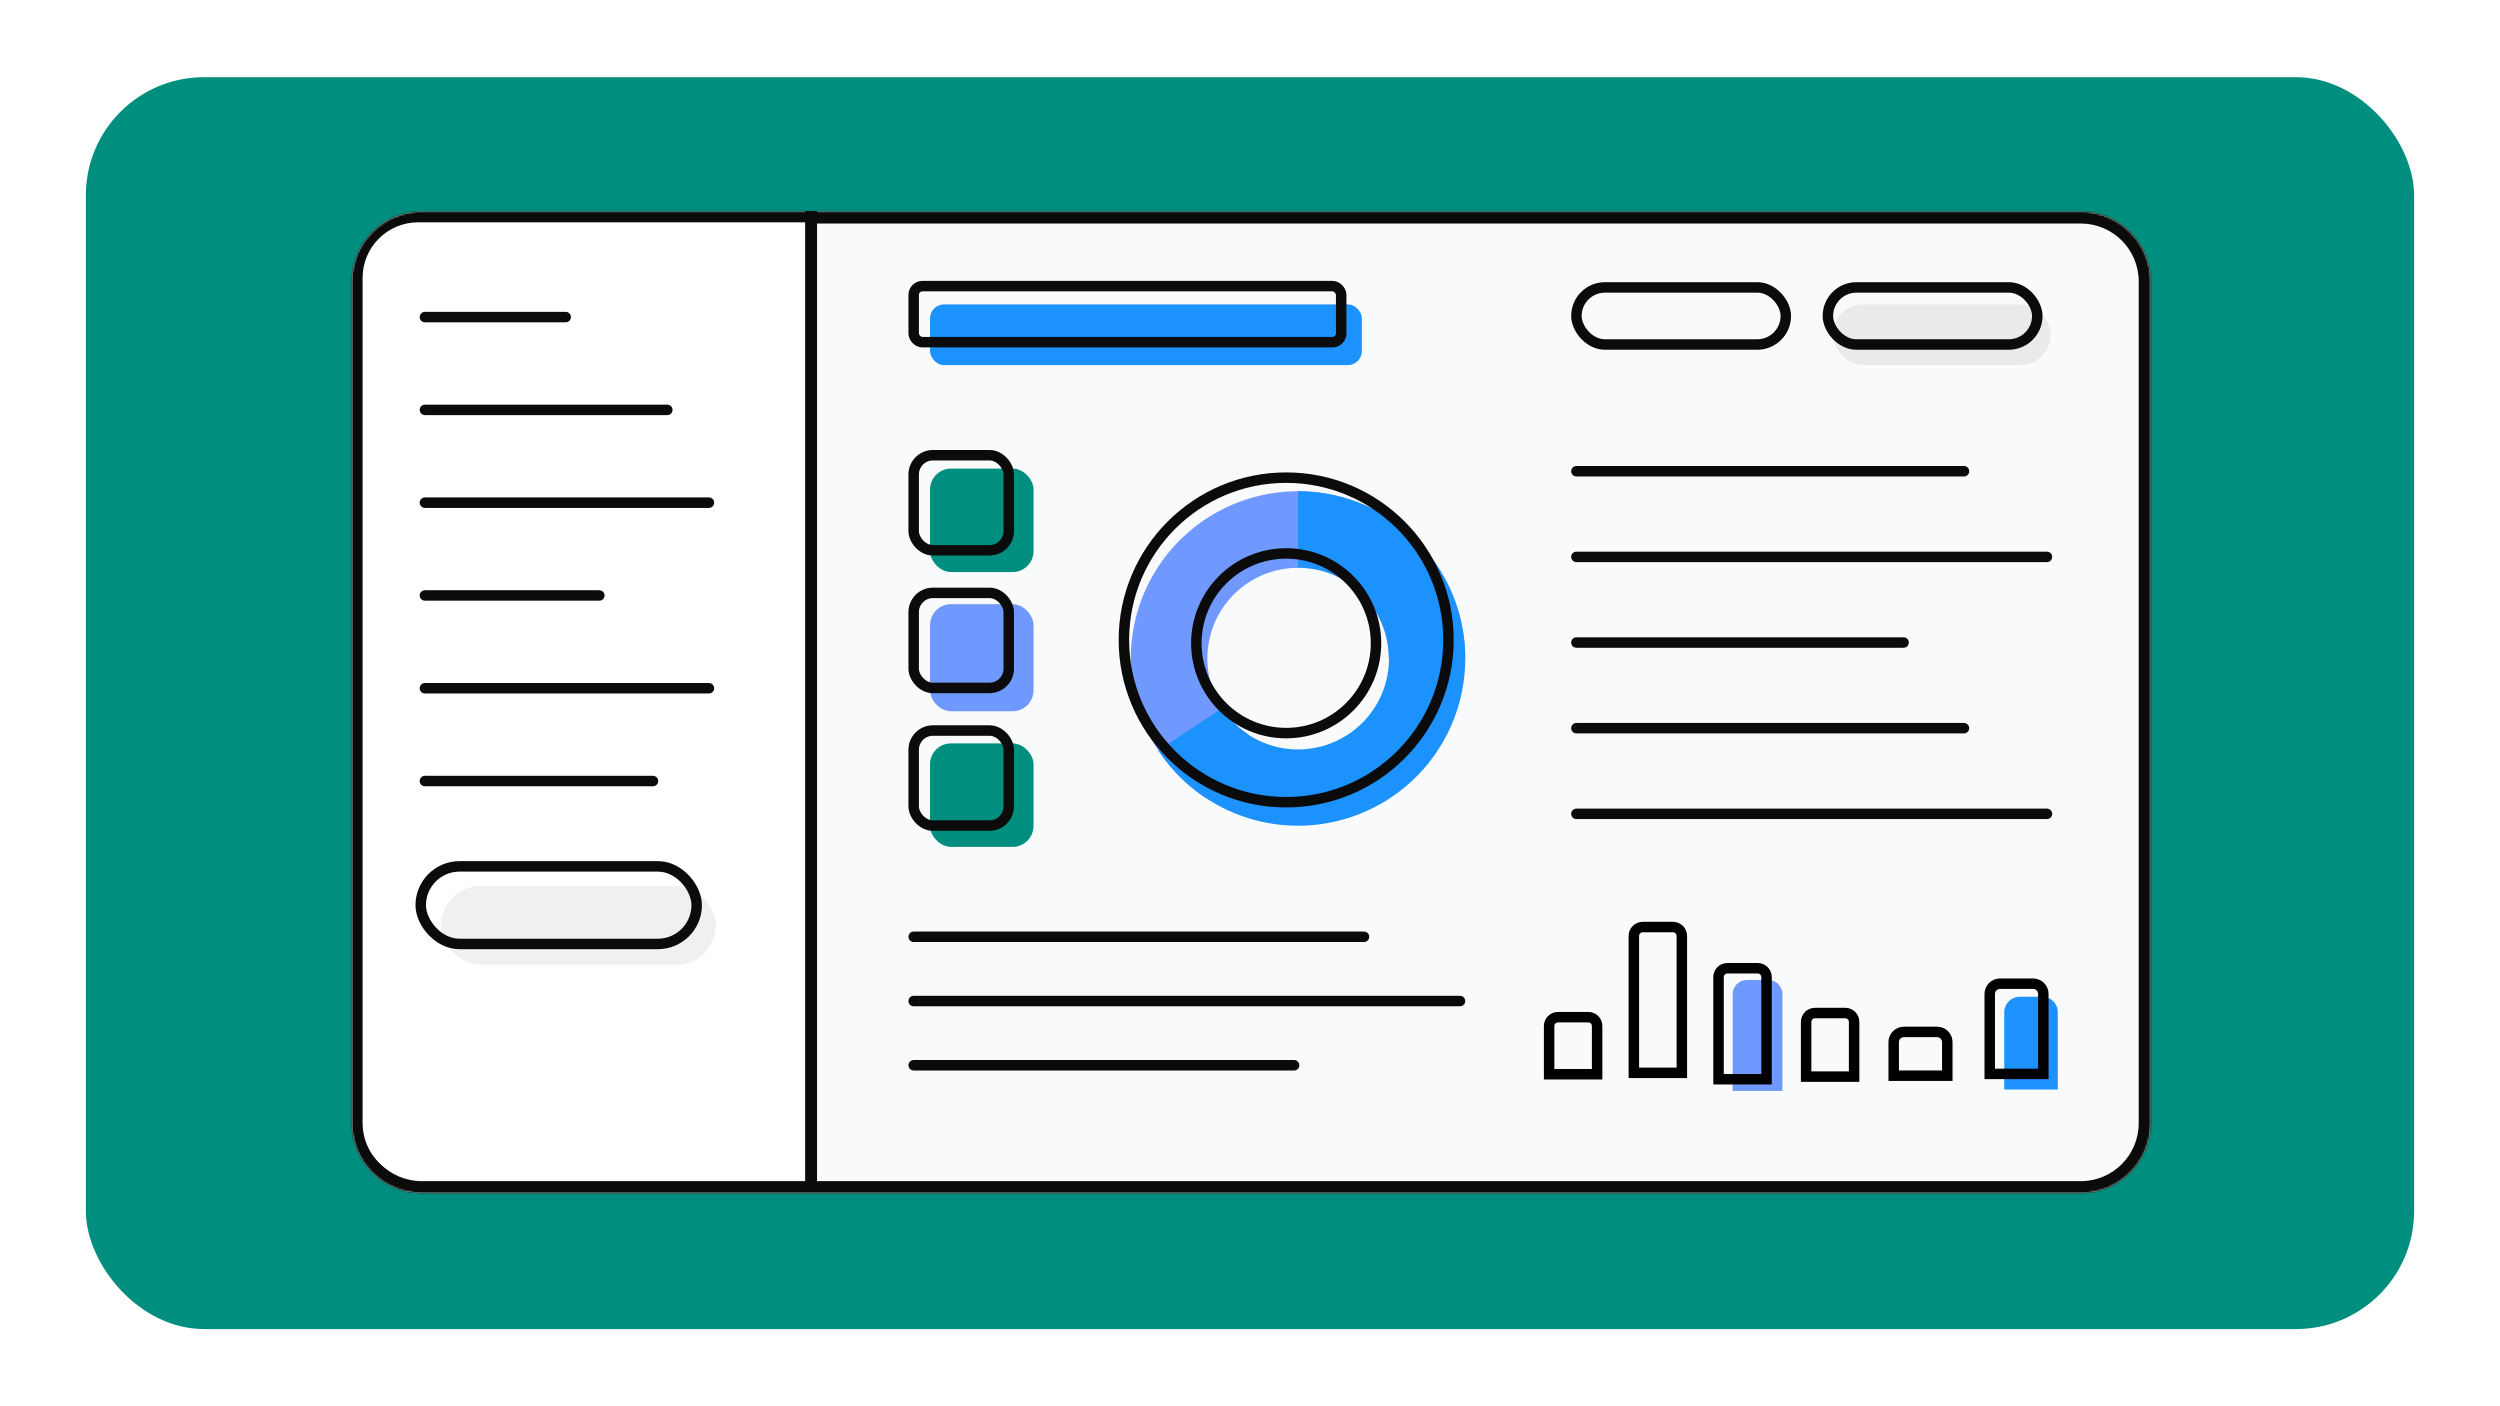 <svg width="1440" height="810" viewBox="0 0 1440 810" fill="none" xmlns="http://www.w3.org/2000/svg">
<rect width="1440" height="810" fill="white"/>
<rect x="49.453" y="44.461" width="1341.1" height="721.078" rx="68.043" fill="#008f7e"/>
<mask id="path-3-inside-1_3115_42234" fill="white">
<path d="M202.68 162.116C202.68 139.899 220.691 121.888 242.908 121.888H1198.52C1220.73 121.888 1238.74 139.899 1238.74 162.116V646.972C1238.74 669.19 1220.73 687.201 1198.52 687.201H242.908C220.691 687.201 202.68 669.19 202.68 646.972V162.116Z"/>
</mask>
<path d="M202.68 162.116C202.68 139.899 220.691 121.888 242.908 121.888H1198.52C1220.73 121.888 1238.74 139.899 1238.74 162.116V646.972C1238.74 669.19 1220.73 687.201 1198.52 687.201H242.908C220.691 687.201 202.68 669.19 202.68 646.972V162.116Z" fill="#F9FAFC"/>
<path d="M242.908 128.744H1198.52V115.031H242.908V128.744ZM1231.89 162.116V646.972H1245.6V162.116H1231.89ZM1198.52 680.344H242.908V694.057H1198.52V680.344ZM209.536 646.972V162.116H195.823V646.972H209.536ZM242.908 680.344C224.477 680.344 209.536 665.403 209.536 646.972H195.823C195.823 672.977 216.904 694.057 242.908 694.057V680.344ZM1231.89 646.972C1231.89 665.403 1216.95 680.344 1198.52 680.344V694.057C1224.52 694.057 1245.6 672.977 1245.6 646.972H1231.89ZM1198.52 128.744C1216.95 128.744 1231.89 143.685 1231.89 162.116H1245.6C1245.6 136.112 1224.52 115.031 1198.52 115.031V128.744ZM242.908 115.031C216.904 115.031 195.823 136.112 195.823 162.116H209.536C209.536 143.685 224.477 128.744 242.908 128.744V115.031Z" fill="#0B0B0B" mask="url(#path-3-inside-1_3115_42234)"/>
<rect x="535.697" y="175.335" width="248.738" height="34.947" rx="8.046" fill="#1C92FF"/>
<rect x="526.281" y="164.806" width="246.238" height="32.295" rx="5.029" stroke="#0B0B0B" stroke-width="6.034"/>
<path d="M208.848 160.051C208.848 142.38 223.173 128.055 240.845 128.055H463.753V678.978H240.845C223.173 678.978 208.848 664.653 208.848 646.981V160.051Z" fill="white"/>
<line x1="467.19" y1="121.551" x2="467.19" y2="685.35" stroke="#0B0B0B" stroke-width="6.856"/>
<line x1="244.753" y1="396.43" x2="408.345" y2="396.43" stroke="#0B0B0B" stroke-width="6.034" stroke-linecap="round"/>
<line x1="244.753" y1="289.534" x2="408.345" y2="289.534" stroke="#0B0B0B" stroke-width="6.034" stroke-linecap="round"/>
<line x1="244.753" y1="342.982" x2="345.223" y2="342.982" stroke="#0B0B0B" stroke-width="6.034" stroke-linecap="round"/>
<line x1="244.753" y1="449.878" x2="376.109" y2="449.878" stroke="#0B0B0B" stroke-width="6.034" stroke-linecap="round"/>
<rect x="254.072" y="510.412" width="158.288" height="45.225" rx="22.613" fill="#F1F0EE"/>
<rect x="242.339" y="499.039" width="158.947" height="44.672" rx="22.336" stroke="#0B0B0B" stroke-width="6.034"/>
<line x1="244.753" y1="236.087" x2="384.372" y2="236.087" stroke="#0B0B0B" stroke-width="6.034" stroke-linecap="round"/>
<line x1="244.753" y1="182.639" x2="325.839" y2="182.639" stroke="#0B0B0B" stroke-width="6.034" stroke-linecap="round"/>
<line x1="526.283" y1="539.591" x2="785.641" y2="539.591" stroke="#0B0B0B" stroke-width="6.034" stroke-linecap="round"/>
<line x1="526.283" y1="576.593" x2="840.963" y2="576.593" stroke="#0B0B0B" stroke-width="6.034" stroke-linecap="round"/>
<line x1="526.283" y1="613.596" x2="745.393" y2="613.596" stroke="#0B0B0B" stroke-width="6.034" stroke-linecap="round"/>
<line x1="908.005" y1="271.43" x2="1131.24" y2="271.43" stroke="#0B0B0B" stroke-width="6.034" stroke-linecap="round"/>
<line x1="908.005" y1="320.766" x2="1179.04" y2="320.766" stroke="#0B0B0B" stroke-width="6.034" stroke-linecap="round"/>
<line x1="908.005" y1="370.102" x2="1096.47" y2="370.102" stroke="#0B0B0B" stroke-width="6.034" stroke-linecap="round"/>
<line x1="908.005" y1="419.439" x2="1131.24" y2="419.439" stroke="#0B0B0B" stroke-width="6.034" stroke-linecap="round"/>
<line x1="908.005" y1="468.775" x2="1179.04" y2="468.775" stroke="#0B0B0B" stroke-width="6.034" stroke-linecap="round"/>
<rect x="908.013" y="165.547" width="120.62" height="32.892" rx="16.446" stroke="#0B0B0B" stroke-width="6.034"/>
<rect x="1055.79" y="175.335" width="125.397" height="34.947" rx="17.473" fill="#ECEAE8"/>
<rect x="1052.86" y="165.547" width="120.62" height="32.892" rx="16.446" stroke="#0B0B0B" stroke-width="6.034"/>
<path d="M843.986 379.285C843.986 362.611 839.658 346.222 831.425 331.722C823.192 317.223 811.336 305.108 797.018 296.564C782.699 288.02 766.408 283.339 749.738 282.979C733.068 282.619 716.59 286.593 701.915 294.51C687.241 302.428 674.874 314.02 666.023 328.15C657.171 342.281 652.14 358.468 651.42 375.126C650.7 391.785 654.317 408.345 661.916 423.186C669.515 438.028 680.837 450.643 694.773 459.797L718.983 422.94C711.427 417.976 705.288 411.136 701.168 403.089C697.047 395.041 695.086 386.062 695.476 377.03C695.867 367.997 698.595 359.221 703.394 351.559C708.193 343.897 714.899 337.612 722.856 333.319C730.812 329.026 739.747 326.871 748.786 327.067C757.824 327.262 766.658 329.8 774.421 334.433C782.185 339.065 788.613 345.634 793.077 353.496C797.541 361.358 799.888 370.244 799.888 379.285H843.986Z" fill="#7099FF"/>
<path d="M747.662 282.956C764.336 282.956 780.725 287.284 795.225 295.517C809.724 303.75 821.839 315.606 830.383 329.924C838.927 344.243 843.608 360.534 843.968 377.204C844.328 393.875 840.355 410.353 832.437 425.027C824.519 439.701 812.927 452.068 798.797 460.92C784.666 469.771 768.479 474.802 751.821 475.522C735.162 476.242 718.602 472.626 703.761 465.026C688.919 457.427 676.304 446.106 667.15 432.169L703.856 408.059C708.837 415.641 715.7 421.801 723.776 425.936C731.851 430.071 740.861 432.038 749.925 431.647C758.989 431.255 767.796 428.517 775.484 423.702C783.173 418.886 789.479 412.157 793.788 404.172C798.096 396.188 800.257 387.223 800.062 378.153C799.866 369.082 797.319 360.218 792.67 352.428C788.021 344.637 781.43 338.187 773.541 333.707C765.651 329.228 756.735 326.873 747.662 326.873L747.662 282.956Z" fill="#1C92FF"/>
<circle cx="740.839" cy="368.597" r="93.474" stroke="#0B0B0B" stroke-width="6.034"/>
<circle cx="740.837" cy="370.525" r="51.742" stroke="#0B0B0B" stroke-width="6.034"/>
<rect x="535.699" y="269.897" width="59.615" height="59.615" rx="12.069" fill="#008f7e"/>
<rect x="526.283" y="262.22" width="54.748" height="54.748" rx="11.063" stroke="#0B0B0B" stroke-width="6.034"/>
<rect x="535.699" y="348.013" width="59.615" height="61.67" rx="12.069" fill="#7099FF"/>
<rect x="526.283" y="341.503" width="54.748" height="54.748" rx="11.063" stroke="#0B0B0B" stroke-width="6.034"/>
<rect x="535.699" y="428.185" width="59.615" height="59.615" rx="12.069" fill="#008f7e"/>
<rect x="526.283" y="420.786" width="54.748" height="54.748" rx="11.063" stroke="#0B0B0B" stroke-width="6.034"/>
<path d="M897.392 585.887H914.844C917.658 585.887 919.939 588.168 919.939 590.982V618.766H892.296V590.982C892.296 588.168 894.578 585.887 897.392 585.887Z" stroke="black" stroke-width="6.034"/>
<path d="M946.196 533.986H963.648C966.462 533.986 968.744 536.267 968.744 539.081V617.946H941.101V539.081C941.101 536.267 943.382 533.986 946.196 533.986Z" stroke="black" stroke-width="6.034"/>
<path d="M998.021 572.602C998.021 568.122 1001.65 564.49 1006.13 564.49H1018.55C1023.03 564.49 1026.66 568.122 1026.66 572.602V628.383H998.021V572.602Z" fill="#7099FF"/>
<path d="M994.972 557.712H1012.42C1015.24 557.712 1017.52 559.994 1017.52 562.808V621.65H989.877V562.808C989.877 559.994 992.158 557.712 994.972 557.712Z" stroke="black" stroke-width="6.034"/>
<path d="M1045.42 583.514H1062.87C1065.69 583.514 1067.97 585.795 1067.97 588.61V620.144H1040.33V588.61C1040.33 585.795 1042.61 583.514 1045.42 583.514Z" stroke="black" stroke-width="6.034"/>
<path d="M1096.64 594.377H1115.77C1119.01 594.377 1121.64 597.007 1121.64 600.251V619.599H1090.77V600.251C1090.77 597.007 1093.4 594.377 1096.64 594.377Z" stroke="black" stroke-width="6.034"/>
<path d="M1154.46 583.029C1154.46 578.119 1158.44 574.138 1163.35 574.138H1176.41C1181.32 574.138 1185.3 578.119 1185.3 583.029V627.586H1154.46V583.029Z" fill="#1C92FF"/>
<path d="M1151.96 566.616H1171.09C1174.33 566.616 1176.96 569.246 1176.96 572.49V618.572H1146.09V572.49C1146.09 569.246 1148.72 566.616 1151.96 566.616Z" stroke="black" stroke-width="6.034"/>
</svg>
